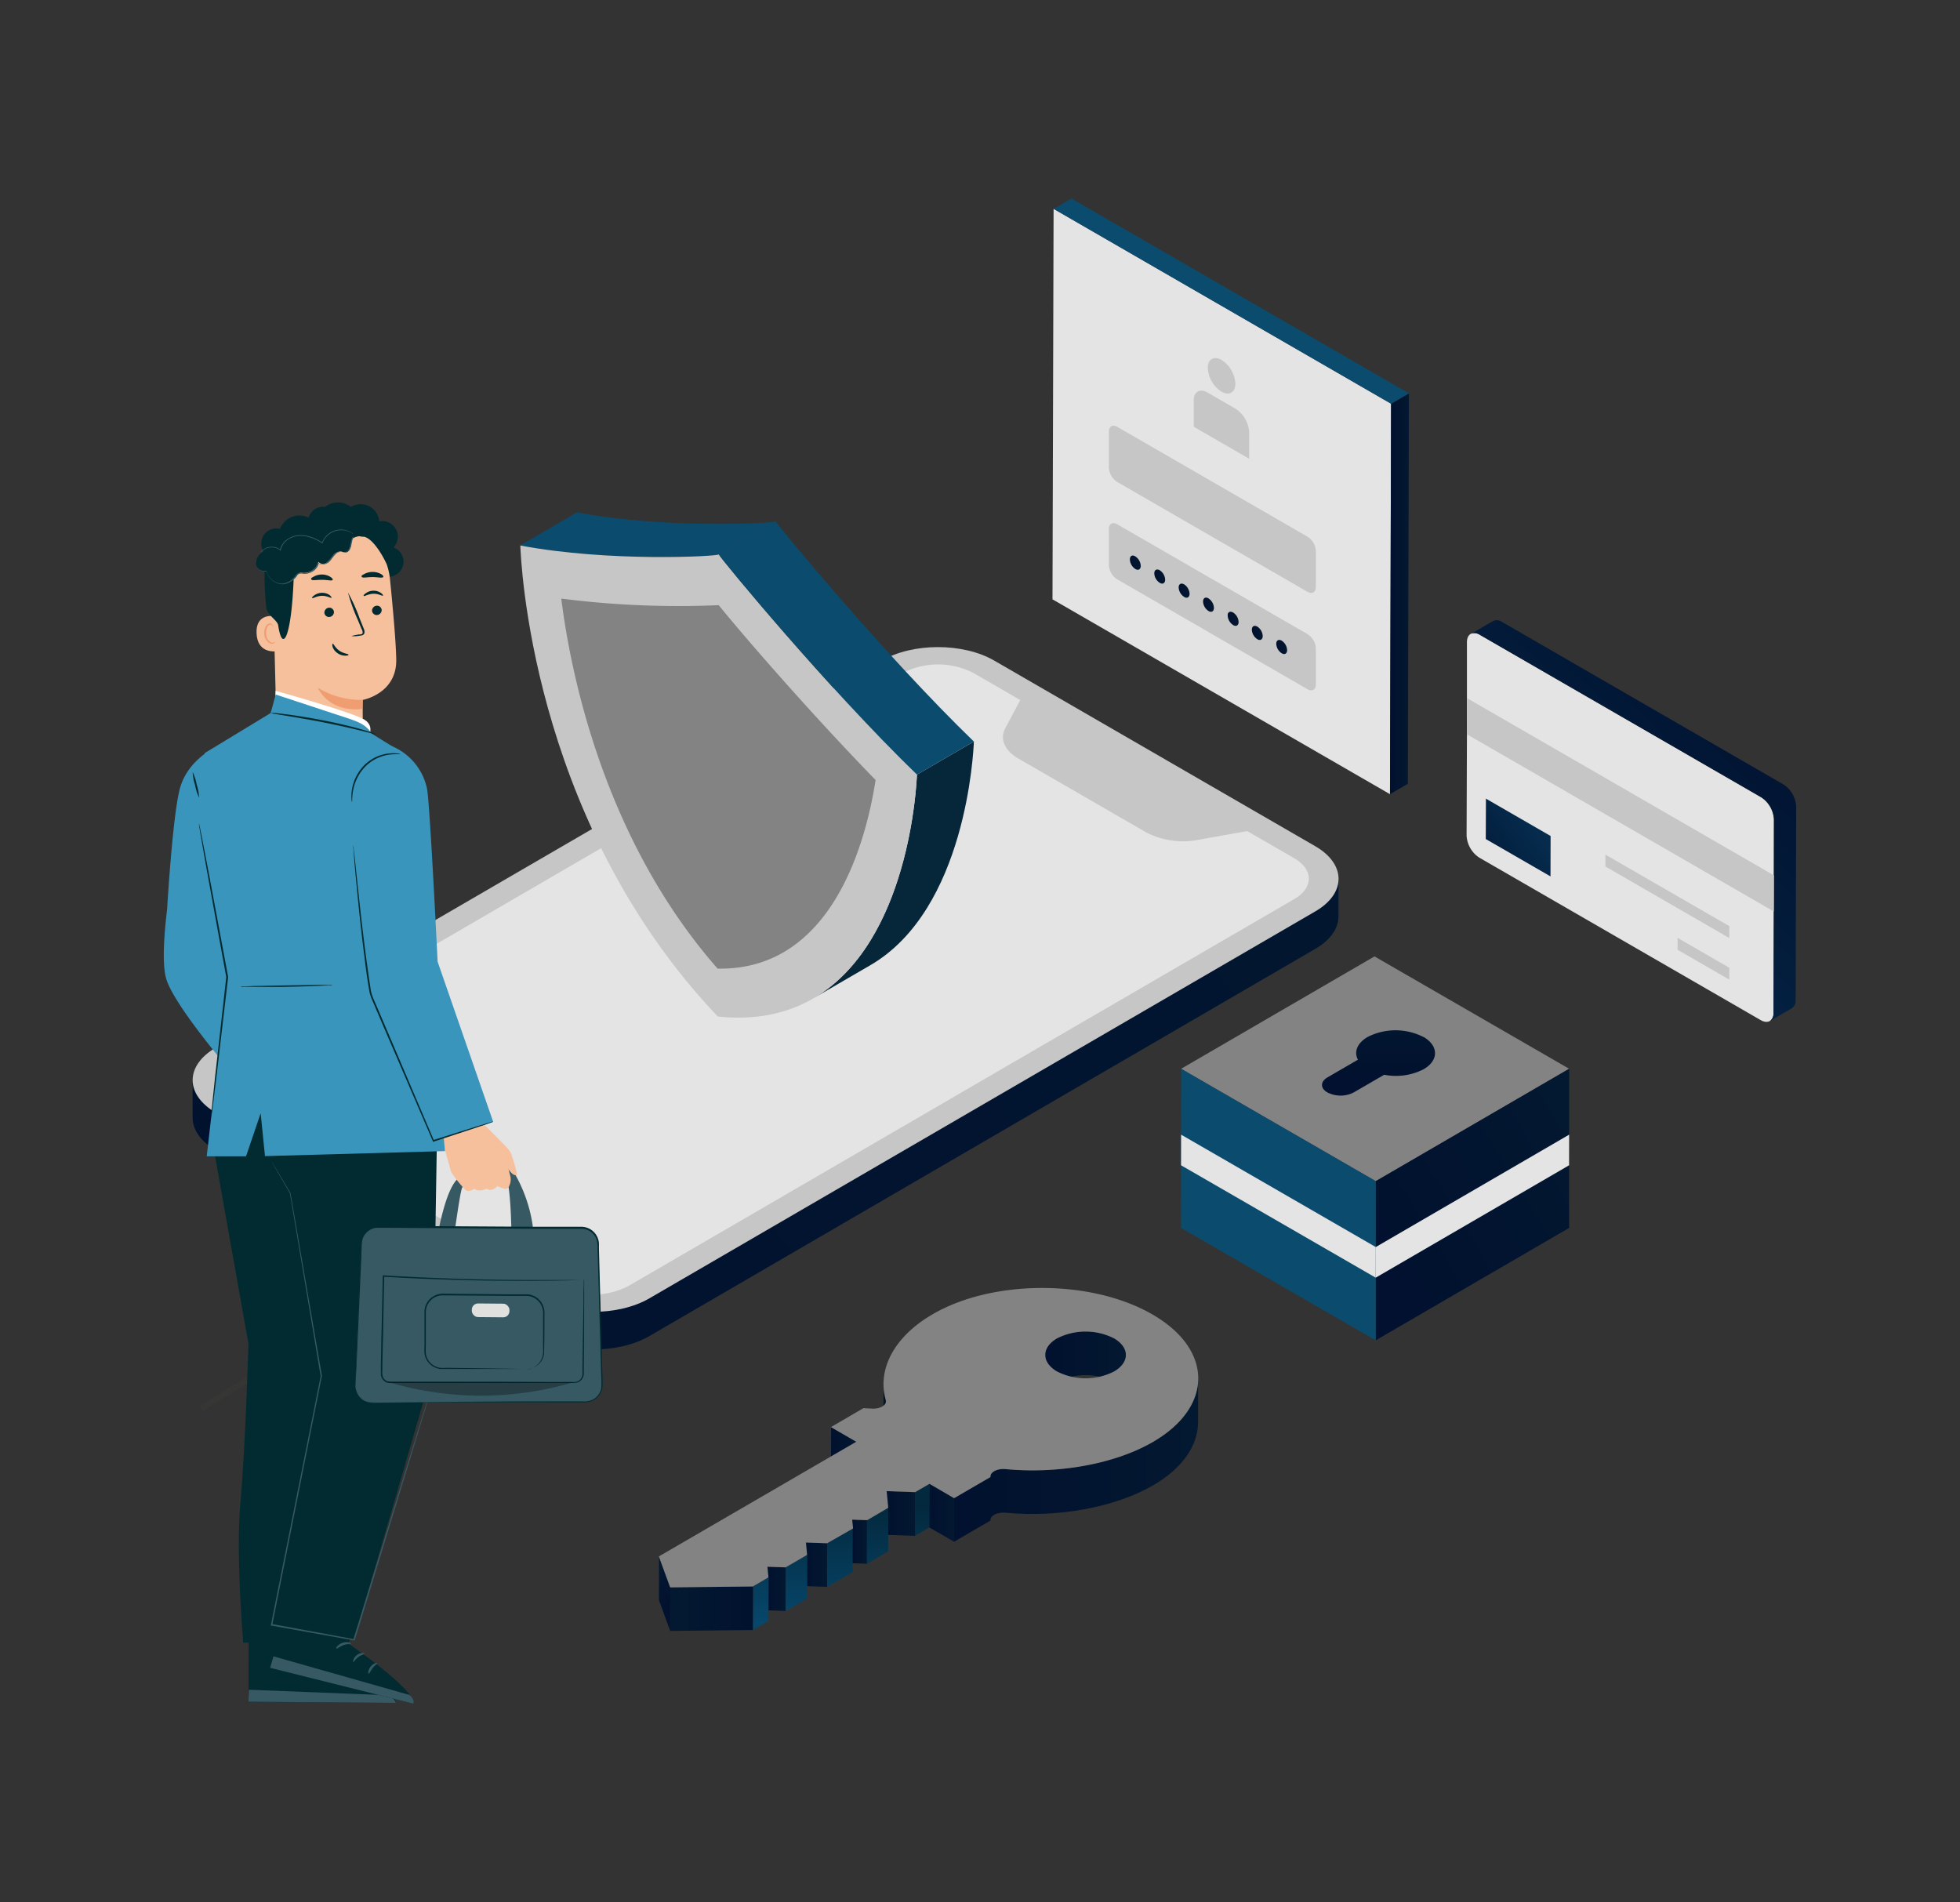 <svg xmlns="http://www.w3.org/2000/svg" xmlns:xlink="http://www.w3.org/1999/xlink" viewBox="0 0 391 379.45"><rect x="0" y="0" width="391" height="379.45" fill="#333333" stroke="none"/><defs><style>.cls-1{fill:none;}.cls-2{isolation:isolate;}.cls-3{fill:#363635;mix-blend-mode:overlay;}.cls-4{fill:#e5e4e4;}.cls-5{fill:url(#linear-gradient);}.cls-6{fill:#c6c6c6;}.cls-7{fill:url(#linear-gradient-2);}.cls-8{clip-path:url(#clip-path);}.cls-9{fill:#606361;}.cls-10{fill:#636764;}.cls-11{fill:#676b68;}.cls-12{fill:#6b6f6b;}.cls-13{fill:#717570;}.cls-14{fill:#787c76;}.cls-15{fill:#7f837d;}.cls-16{fill:#868a84;}.cls-17{fill:#8d8f8c;}.cls-18{fill:#959894;}.cls-19{fill:#9d9f9b;}.cls-20{fill:#636663;}.cls-21{clip-path:url(#clip-path-2);}.cls-22{fill:#a4a7a4;}.cls-23{clip-path:url(#clip-path-3);}.cls-24{clip-path:url(#clip-path-4);}.cls-25{fill:#afb0ad;}.cls-26{clip-path:url(#clip-path-5);}.cls-27{fill:url(#linear-gradient-3);}.cls-28{fill:#848384;}.cls-29{fill:url(#linear-gradient-4);}.cls-30{fill:#0b4c6e;}.cls-31{fill:url(#linear-gradient-5);}.cls-32{fill:url(#linear-gradient-6);}.cls-33{fill:url(#linear-gradient-7);}.cls-34{fill:url(#linear-gradient-8);}.cls-35{fill:url(#linear-gradient-9);}.cls-36{fill:url(#linear-gradient-10);}.cls-37{fill:url(#linear-gradient-11);}.cls-38{fill:url(#linear-gradient-12);}.cls-39{fill:url(#linear-gradient-13);}.cls-40{fill:url(#linear-gradient-14);}.cls-41{clip-path:url(#clip-path-6);}.cls-42{fill:url(#linear-gradient-15);}.cls-43{fill:url(#linear-gradient-16);}.cls-44{fill:url(#linear-gradient-17);}.cls-45{fill:url(#linear-gradient-18);}.cls-46{fill:url(#linear-gradient-19);}.cls-47{fill:url(#linear-gradient-20);}.cls-48{fill:url(#linear-gradient-21);}.cls-49{fill:url(#linear-gradient-22);}.cls-50{fill:url(#linear-gradient-23);}.cls-51{fill:url(#linear-gradient-24);}.cls-52{fill:url(#linear-gradient-25);}.cls-53{fill:url(#linear-gradient-26);}.cls-54{fill:url(#linear-gradient-27);}.cls-55{fill:url(#linear-gradient-28);}.cls-56{fill:url(#linear-gradient-29);}.cls-57{fill:#06263a;}.cls-58{fill:#012b30;}.cls-59{fill:#375963;}.cls-60{opacity:0.3;}.cls-61{fill:#e0e0df;}.cls-62{fill:#f6c09c;}.cls-63{fill:#f09d71;}.cls-64{fill:#3a95bc;}.cls-65{fill:#fff;}</style><linearGradient id="linear-gradient" x1="1027.05" y1="136.67" x2="1098.06" y2="213.52" gradientTransform="matrix(-1, 0, 0, 1, 1377.59, 0)" gradientUnits="userSpaceOnUse"><stop offset="0" stop-color="#01112f"/><stop offset="1" stop-color="#073355"/></linearGradient><linearGradient id="linear-gradient-2" x1="1088.56" y1="176.43" x2="1066.63" y2="161.6" xlink:href="#linear-gradient"/><clipPath id="clip-path"><path class="cls-1" d="M194.12,134.24l0,7.51a15.49,15.49,0,0,0-14,0l0-7.51A15.49,15.49,0,0,1,194.12,134.24Z"/></clipPath><clipPath id="clip-path-2"><path class="cls-1" d="M200.06,154.56l0-7.51c0,1.57,1.06,3.11,3,4.25l0,7.51C201.12,157.67,200.05,156.13,200.06,154.56Z"/></clipPath><clipPath id="clip-path-3"><path class="cls-1" d="M239,167.54l0,7.51a16,16,0,0,1-10.33-1.48l0-7.51A16,16,0,0,0,239,167.54Z"/></clipPath><clipPath id="clip-path-4"><path class="cls-1" d="M261.09,175.31l0,7.51c0-1.48-1-3-2.93-4.09l0-7.51C260.12,172.34,261.09,173.83,261.09,175.31Z"/></clipPath><clipPath id="clip-path-5"><path class="cls-1" d="M44.32,223l0-7.51c0-1.46,1-2.92,2.87-4l0,7.51C45.28,220.08,44.32,221.54,44.32,223Z"/></clipPath><linearGradient id="linear-gradient-3" x1="34.41" y1="297.12" x2="307.41" y2="74.4" gradientUnits="userSpaceOnUse"><stop offset="0" stop-color="#01112f"/><stop offset="1" stop-color="#031831"/></linearGradient><linearGradient id="linear-gradient-4" x1="276.56" y1="250.77" x2="316.18" y2="226.6" xlink:href="#linear-gradient-3"/><linearGradient id="linear-gradient-5" x1="275" y1="214.74" x2="275" y2="201.93" xlink:href="#linear-gradient-3"/><linearGradient id="linear-gradient-6" x1="277.29" y1="118.45" x2="281.07" y2="118.45" xlink:href="#linear-gradient-3"/><linearGradient id="linear-gradient-7" x1="225.4" y1="112.2" x2="227.57" y2="112.2" xlink:href="#linear-gradient-3"/><linearGradient id="linear-gradient-8" x1="230.27" y1="115.01" x2="232.44" y2="115.01" xlink:href="#linear-gradient-3"/><linearGradient id="linear-gradient-9" x1="235.13" y1="117.82" x2="237.31" y2="117.82" xlink:href="#linear-gradient-3"/><linearGradient id="linear-gradient-10" x1="240" y1="120.63" x2="242.17" y2="120.63" xlink:href="#linear-gradient-3"/><linearGradient id="linear-gradient-11" x1="244.86" y1="123.44" x2="247.04" y2="123.44" xlink:href="#linear-gradient-3"/><linearGradient id="linear-gradient-12" x1="249.73" y1="126.25" x2="251.9" y2="126.25" xlink:href="#linear-gradient-3"/><linearGradient id="linear-gradient-13" x1="254.6" y1="129.06" x2="256.77" y2="129.06" xlink:href="#linear-gradient-3"/><linearGradient id="linear-gradient-14" x1="208.52" y1="272.32" x2="224.64" y2="272.32" xlink:href="#linear-gradient-3"/><clipPath id="clip-path-6"><path class="cls-1" d="M176.71,279.52l0,8.7a1.17,1.17,0,0,0,0-.26,11.38,11.38,0,0,1-.46-3.21l0-8.7a11.31,11.31,0,0,0,.45,3.21A.82.82,0,0,1,176.71,279.52Z"/></clipPath><linearGradient id="linear-gradient-15" x1="176.19" y1="282.14" x2="176.71" y2="282.14" xlink:href="#linear-gradient-3"/><linearGradient id="linear-gradient-16" x1="165.77" y1="290.49" x2="170.86" y2="290.49" xlink:href="#linear-gradient-3"/><linearGradient id="linear-gradient-17" x1="183.98" y1="323.69" x2="183.98" y2="300.82" gradientUnits="userSpaceOnUse"><stop offset="0" stop-color="#07476b"/><stop offset="1" stop-color="#03293e"/></linearGradient><linearGradient id="linear-gradient-18" x1="176.85" y1="301.93" x2="182.56" y2="301.93" xlink:href="#linear-gradient-3"/><linearGradient id="linear-gradient-19" x1="190.33" y1="291.29" x2="239.03" y2="291.29" xlink:href="#linear-gradient-3"/><linearGradient id="linear-gradient-20" x1="185.4" y1="301.79" x2="190.36" y2="301.79" xlink:href="#linear-gradient-3"/><linearGradient id="linear-gradient-21" x1="169.92" y1="307.55" x2="172.97" y2="307.55" xlink:href="#linear-gradient-3"/><linearGradient id="linear-gradient-22" x1="175.07" y1="323.69" x2="175.07" y2="300.82" xlink:href="#linear-gradient-17"/><linearGradient id="linear-gradient-23" x1="160.78" y1="312.14" x2="165.04" y2="312.14" xlink:href="#linear-gradient-3"/><linearGradient id="linear-gradient-24" x1="167.57" y1="323.69" x2="167.57" y2="300.82" xlink:href="#linear-gradient-17"/><linearGradient id="linear-gradient-25" x1="153.1" y1="316.96" x2="156.76" y2="316.96" xlink:href="#linear-gradient-3"/><linearGradient id="linear-gradient-26" x1="158.9" y1="323.69" x2="158.9" y2="300.82" xlink:href="#linear-gradient-17"/><linearGradient id="linear-gradient-27" x1="151.77" y1="323.69" x2="151.77" y2="300.82" xlink:href="#linear-gradient-17"/><linearGradient id="linear-gradient-28" x1="151.01" y1="320.91" x2="136.32" y2="320.91" xlink:href="#linear-gradient-3"/><linearGradient id="linear-gradient-29" x1="134.71" y1="319.56" x2="129.6" y2="315.62" xlink:href="#linear-gradient-3"/></defs><g class="cls-2"><g id="Filtro"><rect class="cls-3" x="37.86" y="272.28" width="30.87" height="1.14" transform="translate(-135.33 68.62) rotate(-31.67)"/><path class="cls-4" d="M292.57,166.7a5.62,5.62,0,0,0,2.55,4.4l56.12,32.4c1.41.81,2.56.16,2.56-1.45l.06-20.22,0-7.21,0-11.17a5.62,5.62,0,0,0-2.55-4.41l-56.12-32.4c-1.4-.81-2.55-.16-2.55,1.46l0,11.17,0,7.21Z"/><path class="cls-5" d="M297.84,123.9a1.81,1.81,0,0,1,1.82.18l56.11,32.4a5.6,5.6,0,0,1,2.55,4.41l-.11,38.59a1.78,1.78,0,0,1-.74,1.64l-4.41,2.56a1.78,1.78,0,0,0,.74-1.64l.11-38.59a5.6,5.6,0,0,0-2.55-4.41l-56.11-32.4a1.81,1.81,0,0,0-1.82-.18Z"/><polygon class="cls-6" points="292.63 146.48 353.86 181.83 353.88 174.62 292.66 139.27 292.63 146.48"/><polyline class="cls-7" points="296.43 159.32 309.33 166.77 309.31 174.83 296.4 167.38 296.43 159.32"/><polyline class="cls-6" points="320.27 170.49 344.98 184.75 344.97 187.12 320.27 172.86 320.27 170.49"/><polyline class="cls-6" points="334.66 187.09 344.98 193.05 344.97 195.42 334.66 189.47 334.66 187.09"/><g class="cls-2"><g class="cls-8"><g class="cls-2"><path class="cls-9" d="M194.12,134.24l0,7.51a11.06,11.06,0,0,0-1.43-.68l0-7.51a11.06,11.06,0,0,1,1.43.68"/><path class="cls-10" d="M192.69,133.56l0,7.51a11.28,11.28,0,0,0-1.2-.41l0-7.51a11.28,11.28,0,0,1,1.2.41"/><path class="cls-11" d="M191.49,133.15l0,7.51c-.34-.09-.68-.18-1-.25l0-7.51c.35.07.69.16,1,.25"/><path class="cls-12" d="M190.46,132.9l0,7.51c-.33-.07-.66-.13-1-.17l0-7.51c.33,0,.66.1,1,.17"/><path class="cls-13" d="M189.47,132.73l0,7.51c-.32-.05-.64-.08-1-.11l0-7.51c.32,0,.64.06,1,.11"/><path class="cls-14" d="M188.51,132.62l0,7.51c-.32,0-.65,0-1,0l0-7.51c.33,0,.66,0,1,.05"/><path class="cls-15" d="M187.52,132.57l0,7.51q-.51,0-1,0l0-7.51h1"/><path class="cls-16" d="M186.5,132.57l0,7.51c-.37,0-.73,0-1.1.08l0-7.52c.37,0,.74-.06,1.1-.07"/><path class="cls-17" d="M185.4,132.64l0,7.52c-.43,0-.85.1-1.27.17l0-7.51c.42-.07.84-.13,1.27-.18"/><path class="cls-18" d="M184.13,132.82l0,7.51a14.76,14.76,0,0,0-1.88.47l0-7.51a14.21,14.21,0,0,1,1.87-.47"/><path class="cls-19" d="M182.26,133.29l0,7.51a11.39,11.39,0,0,0-2.16.95l0-7.51a11.21,11.21,0,0,1,2.17-1"/></g></g></g><polygon class="cls-20" points="203.52 139.67 203.5 147.18 194.09 141.75 194.12 134.24 203.52 139.67"/><g class="cls-2"><g class="cls-21"><g class="cls-2"><path class="cls-9" d="M203.12,151.3l0,7.51c-2-1.14-3-2.68-3-4.25l0-7.51c0,1.57,1.06,3.11,3,4.25"/></g></g></g><polygon class="cls-20" points="228.69 166.06 228.67 173.57 203.1 158.81 203.12 151.3 228.69 166.06"/><polygon class="cls-22" points="248.76 165.79 248.74 173.3 239 175.05 239.02 167.54 248.76 165.79"/><g class="cls-2"><g class="cls-23"><g class="cls-2"><path class="cls-17" d="M239,167.54l0,7.51c-.43.08-.87.14-1.3.18l0-7.51c.44,0,.87-.1,1.3-.18"/><path class="cls-16" d="M237.72,167.72l0,7.51c-.38,0-.76.07-1.13.08l0-7.51c.38,0,.75,0,1.13-.08"/><path class="cls-15" d="M236.59,167.8l0,7.51h-1l0-7.51h1.05"/><path class="cls-14" d="M235.54,167.8l0,7.51c-.34,0-.68,0-1-.05l0-7.51c.33,0,.67,0,1,.05"/><path class="cls-13" d="M234.53,167.75l0,7.51-1-.11,0-7.51,1,.11"/><path class="cls-12" d="M233.53,167.64l0,7.51q-.52-.08-1-.18l0-7.51q.5.1,1,.18"/><path class="cls-11" d="M232.51,167.46l0,7.51c-.37-.08-.73-.17-1.09-.27l0-7.51c.36.1.72.19,1.09.27"/><path class="cls-10" d="M231.42,167.19l0,7.51a12.22,12.22,0,0,1-1.25-.42l0-7.51a12.22,12.22,0,0,0,1.25.42"/><path class="cls-9" d="M230.17,166.77l0,7.51a10.66,10.66,0,0,1-1.48-.71l0-7.51a11.23,11.23,0,0,0,1.48.71"/></g></g></g><polygon class="cls-20" points="258.16 171.22 258.14 178.73 248.74 173.3 248.76 165.79 258.16 171.22"/><g class="cls-2"><g class="cls-24"><g class="cls-2"><path class="cls-9" d="M261.09,175.31l0,7.51c0-1.48-1-3-2.93-4.09l0-7.51c2,1.12,2.93,2.61,2.93,4.09"/></g></g></g><polygon class="cls-25" points="180.09 134.24 180.07 141.75 47.19 218.97 47.21 211.46 180.09 134.24"/><g class="cls-2"><g class="cls-26"><g class="cls-2"><path class="cls-19" d="M47.21,211.46l0,7.51-.12.07,0-7.51.12-.07"/><path class="cls-18" d="M47.09,211.53l0,7.51a7.81,7.81,0,0,0-1.25.93l0-7.51a7.81,7.81,0,0,1,1.25-.93"/><path class="cls-17" d="M45.84,212.46l0,7.51a5.36,5.36,0,0,0-.61.66l0-7.51a5.36,5.36,0,0,1,.61-.66"/><path class="cls-16" d="M45.23,213.12l0,7.51a4.38,4.38,0,0,0-.4.59l0-7.51a4.38,4.38,0,0,1,.4-.59"/><path class="cls-15" d="M44.83,213.71l0,7.51a4.77,4.77,0,0,0-.27.56l0-7.51a4.67,4.67,0,0,1,.26-.56"/><path class="cls-14" d="M44.57,214.27l0,7.51c-.06.19-.12.38-.16.56l0-7.51a3.17,3.17,0,0,1,.16-.56"/><path class="cls-13" d="M44.41,214.83l0,7.51a3.8,3.8,0,0,0-.06.58l0-7.51a3.83,3.83,0,0,1,.07-.58"/><path class="cls-12" d="M44.34,215.41l0,7.51V223l0-7.51v-.08"/></g></g></g><path class="cls-1" d="M38.37,223l0-7.51c0,2.36,1.56,4.73,4.69,6.54l0,7.51C39.93,227.72,38.37,225.35,38.37,223Z"/><path class="cls-27" d="M262.42,181.77,129.54,259c-6.17,3.59-16.21,3.59-22.42,0l-64-37c-3.13-1.81-4.69-4.18-4.69-6.54l0,7.51c0,2.36,1.56,4.73,4.68,6.54l64.05,37c6.21,3.59,16.25,3.59,22.42,0L262.4,189.28c3.07-1.78,4.6-4.11,4.61-6.45l0-7.51C267,177.66,265.49,180,262.42,181.77Z"/><path class="cls-6" d="M262.35,168.79c6.21,3.58,6.24,9.4.07,13L129.54,259c-6.17,3.59-16.21,3.59-22.42,0l-64-37c-6.22-3.59-6.25-9.41-.08-13l132.88-77.22c6.17-3.59,16.21-3.59,22.42,0Z"/><path class="cls-4" d="M125.33,256.56l132.88-77.22c3.85-2.24,3.84-5.88,0-8.12l-9.4-5.43L239,167.54a16,16,0,0,1-10.33-1.48L203.12,151.3c-2.71-1.57-3.71-3.87-2.59-6l3-5.65-9.4-5.43a15.49,15.49,0,0,0-14,0L47.21,211.46c-3.85,2.24-3.83,5.89,0,8.12l64.05,37A15.46,15.46,0,0,0,125.33,256.56Z"/><polygon class="cls-28" points="313.03 213.21 274.45 235.63 235.62 213.21 274.2 190.79 313.03 213.21"/><polygon class="cls-29" points="313.03 213.21 313.02 244.96 274.44 267.38 274.45 235.63 313.03 213.21"/><polygon class="cls-30" points="274.45 235.63 274.44 267.38 235.61 244.96 235.62 213.21 274.45 235.63"/><polygon class="cls-4" points="313.03 226.35 313.02 232.46 274.44 254.88 274.45 248.77 313.03 226.35"/><polygon class="cls-4" points="274.45 248.77 274.44 254.88 235.61 232.46 235.62 226.35 274.45 248.77"/><path class="cls-31" d="M283.94,206.86a12.26,12.26,0,0,0-11.11,0c-2.12,1.23-2.76,3-1.94,4.54l-6.08,3.53c-1.44.84-1.44,2.19,0,3a5.76,5.76,0,0,0,5.24,0l6.08-3.53A12.14,12.14,0,0,0,284,213.3c3.06-1.78,3-4.66,0-6.44"/><g class="cls-2"><polygon class="cls-4" points="277.51 80.54 277.29 158.43 209.96 119.56 210.18 41.66 277.51 80.54"/><polygon class="cls-32" points="277.51 80.54 281.07 78.47 280.85 156.36 277.29 158.43 277.51 80.54"/><polygon class="cls-30" points="210.18 41.66 213.74 39.6 281.07 78.47 277.51 80.54 210.18 41.66"/></g><path class="cls-6" d="M260.87,107.08a3.64,3.64,0,0,1,1.63,2.85l0,7.19c0,1-.74,1.47-1.65.95l-38-21.94a3.62,3.62,0,0,1-1.64-2.85l0-7.2c0-1,.74-1.46,1.65-.94Z"/><path class="cls-6" d="M260.87,126.52a3.61,3.61,0,0,1,1.63,2.84l0,7.2c0,1-.74,1.47-1.65.94l-38-21.94a3.61,3.61,0,0,1-1.64-2.85l0-7.19c0-1,.74-1.47,1.65-.94Z"/><path class="cls-6" d="M243.7,71.81a6,6,0,0,1,2.74,4.74c0,1.75-1.24,2.45-2.76,1.58a6,6,0,0,1-2.74-4.75C240.94,71.64,242.18,70.93,243.7,71.81Z"/><path class="cls-6" d="M246.48,81.54a6,6,0,0,1,2.72,4.71l0,5.27-11.06-6.39V79.86c0-1.73,1.23-2.43,2.74-1.56Z"/><path class="cls-33" d="M226.49,111a2.4,2.4,0,0,1,1.08,1.88c0,.69-.49,1-1.09.62a2.39,2.39,0,0,1-1.08-1.88C225.4,110.88,225.89,110.61,226.49,111Z"/><path class="cls-34" d="M231.36,113.76a2.4,2.4,0,0,1,1.08,1.88c0,.69-.49,1-1.09.62a2.36,2.36,0,0,1-1.08-1.88C230.27,113.69,230.75,113.42,231.36,113.76Z"/><path class="cls-35" d="M236.22,116.57a2.41,2.41,0,0,1,1.09,1.88c0,.69-.5,1-1.09.62a2.39,2.39,0,0,1-1.09-1.88C235.13,116.5,235.62,116.23,236.22,116.57Z"/><path class="cls-36" d="M241.09,119.38a2.4,2.4,0,0,1,1.08,1.88c0,.69-.49,1-1.09.62A2.37,2.37,0,0,1,240,120C240,119.31,240.49,119,241.09,119.38Z"/><path class="cls-37" d="M246,122.19a2.39,2.39,0,0,1,1.09,1.88c0,.69-.49,1-1.09.62a2.41,2.41,0,0,1-1.09-1.88C244.87,122.12,245.35,121.84,246,122.19Z"/><path class="cls-38" d="M250.82,125a2.37,2.37,0,0,1,1.08,1.88c0,.69-.49,1-1.09.62a2.4,2.4,0,0,1-1.08-1.88C249.73,124.93,250.22,124.65,250.82,125Z"/><path class="cls-39" d="M255.69,127.81a2.4,2.4,0,0,1,1.08,1.88c0,.69-.49,1-1.09.62a2.37,2.37,0,0,1-1.08-1.88C254.6,127.74,255.09,127.46,255.69,127.81Z"/><g class="cls-2"><path class="cls-40" d="M224.64,270.31l0,8.7a4,4,0,0,0-2.38-3.32,12.53,12.53,0,0,0-11.39,0,4,4,0,0,0-2.33,3.27l0-8.7c0-1.18.78-2.36,2.34-3.27a12.56,12.56,0,0,1,11.39,0C223.85,267.91,224.65,269.11,224.64,270.31Z"/><g class="cls-2"><g class="cls-41"><path class="cls-42" d="M176.67,279.26a11.31,11.31,0,0,1-.45-3.21l0,8.7a11.38,11.38,0,0,0,.46,3.21,1.17,1.17,0,0,1,0,.26l0-8.7A.82.82,0,0,0,176.67,279.26Z"/></g></g><polygon class="cls-43" points="170.85 287.61 170.83 296.3 165.77 293.38 165.8 284.69 170.85 287.61"/><polygon class="cls-44" points="185.42 296.02 185.4 304.71 182.54 306.38 182.56 297.68 185.42 296.02"/><polygon class="cls-45" points="182.56 297.68 182.54 306.38 176.85 306.18 176.88 297.48 182.56 297.68"/><path class="cls-46" d="M230,287.64c-7.71,4.48-19.06,6.42-29.43,5.43-1.58-.15-3,.55-3,1.45v.13l-7.25,4.22,0,8.69,7.26-4.22v-.18c.06-.88,1.43-1.54,3-1.39,10.36,1,21.71-1,29.42-5.44,6-3.48,9-8.05,9-12.62l0-8.7C239,279.59,236,284.15,230,287.64Z"/><polygon class="cls-47" points="190.36 298.87 190.34 307.56 185.4 304.71 185.42 296.02 190.36 298.87"/><polygon class="cls-48" points="172.97 303.25 172.95 311.95 169.92 311.84 169.94 303.15 172.97 303.25"/><polygon class="cls-49" points="177.2 300.8 177.18 309.49 172.95 311.95 172.97 303.25 177.2 300.8"/><polygon class="cls-50" points="165.04 307.86 165.02 316.56 160.78 316.41 160.81 307.71 165.04 307.86"/><polygon class="cls-51" points="170.12 304.91 170.09 313.61 165.02 316.56 165.04 307.86 170.12 304.91"/><polygon class="cls-52" points="156.76 312.67 156.74 321.37 153.1 321.24 153.13 312.54 156.76 312.67"/><polygon class="cls-53" points="161.05 310.18 161.03 318.88 156.74 321.37 156.76 312.67 161.05 310.18"/><polygon class="cls-54" points="153.34 314.67 153.31 323.36 150.19 325.17 150.22 316.48 153.34 314.67"/><polygon class="cls-55" points="150.22 316.48 150.19 325.17 133.7 325.35 133.72 316.66 150.22 316.48"/><polygon class="cls-56" points="133.72 316.66 133.7 325.35 131.45 319.19 131.47 310.49 133.72 316.66"/><path class="cls-28" d="M229.87,262.2c12.16,7,12.23,18.42.15,25.44-7.71,4.48-19.06,6.42-29.43,5.43-1.65-.16-3.11.61-3,1.58l-7.26,4.22L185.42,296l-2.86,1.66-5.68-.2.32,3.32L173,303.25l-3-.1.18,1.76L165,307.86l-4.23-.15.24,2.47-4.29,2.49-3.63-.13.21,2.12-3.12,1.82-16.49.18-2.26-6.17,39.39-22.88-5.06-2.92,6.49-3.78L174,281c1.67.08,3-.77,2.71-1.73-1.75-6,1.58-12.58,9.29-17.06C198,255.18,217.7,255.18,229.87,262.2Zm-19,11.39a12.54,12.54,0,0,0,11.38,0c3.14-1.83,3.12-4.78,0-6.6a12.56,12.56,0,0,0-11.39,0c-3.14,1.82-3.11,4.78,0,6.6"/><path class="cls-28" d="M132.88,311l40.26-23.4-5.06-2.92,4.49-2.61,1.34.06h.27a4.06,4.06,0,0,0,3.24-1.34,2.09,2.09,0,0,0,.35-1.86c-1.64-5.62,1.72-11.65,8.76-15.75,5.68-3.29,13.26-5.11,21.35-5.11s15.7,1.82,21.42,5.12c5.53,3.19,8.58,7.37,8.59,11.77s-3,8.51-8.45,11.68c-6.05,3.51-14.6,5.53-23.48,5.53-1.77,0-3.54-.08-5.26-.25l-.55,0a4.14,4.14,0,0,0-3.14,1.21,2.07,2.07,0,0,0-.46.83l-6.19,3.59-4.94-2.85-3.15,1.84-6.66-.24.38,3.89-3.31,1.92-4-.14.24,2.33-4.16,2.42-5.21-.19.3,3-3.37,2-4.6-.17.26,2.69-2.23,1.29-15.38.17Zm83.68-46.52A12.66,12.66,0,0,0,210.3,266c-1.87,1.09-2.91,2.61-2.9,4.28s1,3.2,2.95,4.3a13.67,13.67,0,0,0,12.53,0c1.88-1.1,2.91-2.62,2.91-4.28s-1-3.2-2.95-4.3A12.77,12.77,0,0,0,216.56,264.48Z"/></g><path class="cls-30" d="M103.75,108.82l11.36-6.6c17.76,3.34,39.11,2.16,39.64,1.79l-11.35,6.6C142.86,111,121.51,112.16,103.75,108.82Z"/><path class="cls-57" d="M173.62,192.55l-11.36,6.6c19.13-11.11,20.57-42.59,20.66-44.62l11.36-6.6C194.19,150,192.74,181.44,173.62,192.55Z"/><path class="cls-6" d="M143.4,110.61c.52,1,21.79,26.77,39.52,43.92-.11,2.53-2.32,50.62-38,48.4l-1.73-.15-1.74-1.86c-35.62-39-37.55-89.44-37.65-92.1C121.51,112.16,142.86,111,143.4,110.61Z"/><path class="cls-28" d="M143.16,193.23c23,.42,29.66-25.66,31.51-37.63-10.64-10.91-23.83-25.73-31.3-34.88a184,184,0,0,1-31.4-1.31c1.74,14,8.19,47.64,31.19,73.82"/><path class="cls-30" d="M143.4,110.61l11.35-6.6c.53,1,21.8,26.77,39.53,43.92l-11.36,6.6C165.19,137.38,143.92,111.59,143.4,110.61Z"/><path class="cls-58" d="M64.32,316l-.66,15.15S78.84,336.89,79,339.7l-29.43-.23.07-23.65Z"/><path class="cls-59" d="M49.56,339.47l.1-2.39,28.18,1.12s1.3.58,1.15,1.5Z"/><path class="cls-58" d="M64.14,331c0,.14-.73.2-1.44.66s-1.09,1.05-1.22,1,.09-.89,1-1.43S64.17,330.85,64.14,331Z"/><path class="cls-58" d="M67.21,332.28c0,.14-.59.38-1.08,1s-.64,1.25-.78,1.24-.23-.82.4-1.56S67.21,332.14,67.21,332.28Z"/><path class="cls-58" d="M68.94,336c-.13,0-.33-.69,0-1.48s1.05-1.09,1.11-1-.36.54-.66,1.19S69.08,336,68.94,336Z"/><path class="cls-58" d="M63.91,327.51c-.07.13-.72-.08-1.54,0s-1.44.3-1.52.18.54-.63,1.5-.68S64,327.39,63.91,327.51Z"/><path class="cls-58" d="M64.28,327.34a22.54,22.54,0,0,1,0,3.64l-.11-.18c1.71.66,4,1.54,6.43,2.68a34.5,34.5,0,0,1,6.52,3.76,7.12,7.12,0,0,1,1.61,1.64c.31.47.27.83.22.82a1.83,1.83,0,0,0-.38-.71A8,8,0,0,0,77,337.52a42.17,42.17,0,0,0-6.52-3.59c-2.41-1.14-4.67-2.06-6.36-2.78l-.13,0V331A26,26,0,0,1,64.28,327.34Z"/><path class="cls-58" d="M45.29,210.31l-2.93,17.25,7.2,40.49s-.57,20.41-1.62,32c-.92,10.08.58,27.64.58,27.64H64.58l5.75-58.56,3.56-36.52L80.36,211Z"/><path class="cls-58" d="M73.77,313.34l-4.21,14.57s13.4,9.17,12.88,11.94l-28.55-7.14,5.63-23Z"/><path class="cls-59" d="M53.89,332.71l.66-2.29,27.13,7.7s1.13.87.76,1.73Z"/><path class="cls-59" d="M70.06,327.88c0,.14-.75,0-1.55.31s-1.31.77-1.43.68.3-.84,1.27-1.16S70.12,327.76,70.06,327.88Z"/><path class="cls-59" d="M72.74,329.87c0,.14-.66.23-1.28.7s-.92,1.06-1,1,0-.85.75-1.42S72.77,329.74,72.74,329.87Z"/><path class="cls-59" d="M73.55,333.88c-.14,0-.16-.75.39-1.42s1.28-.82,1.31-.68-.48.43-.92,1S73.69,333.9,73.55,333.88Z"/><path class="cls-58" d="M70.65,324.46c-.09.11-.68-.24-1.48-.39s-1.48-.05-1.53-.18.68-.49,1.62-.31S70.74,324.36,70.65,324.46Z"/><polygon class="cls-58" points="86.57 211.24 87.3 218.71 86.41 272.95 73.7 316.52 70.62 327.08 54.22 323.99 66.86 211.26 86.57 211.24"/><path class="cls-59" d="M86.07,276.82l-.06.25-.21.71L85,280.55c-.73,2.42-1.8,5.94-3.15,10.39-2.72,8.89-6.56,21.46-11.06,36.19l0,.12-.12,0L54.19,324.3l-.15,0,0-.14c.83-4.19,1.71-8.57,2.6-13,2.65-13.23,5.15-25.71,7.33-36.62v0c-2.71-16.17-4.88-29.07-6.13-36.48v0l-2.74-4.73-.7-1.22-.22-.42s.09.13.25.4l.73,1.21c.64,1.08,1.58,2.65,2.79,4.7h0c1.27,7.4,3.49,20.3,6.27,36.46v0c-2.17,10.91-4.66,23.39-7.3,36.62-.89,4.47-1.77,8.85-2.6,13.05l-.13-.17L70.65,327l-.17.09c4.55-14.71,8.43-27.27,11.17-36.16,1.39-4.43,2.48-7.95,3.23-10.37.38-1.19.67-2.12.87-2.75.1-.31.18-.54.23-.71Z"/><path class="cls-59" d="M86.28,253.07s1.8-16.55,5.68-18.39,9.24-3.05,10.71-.57a29.4,29.4,0,0,1,3.57,10.17,62.15,62.15,0,0,1,.25,10l-4.41-.5s.21-16.49-1.13-18.92-8.14-.48-8.88,2.45-2.38,16.12-2.38,16.12Z"/><path class="cls-59" d="M70.9,276.39c.21-6.82.86-21.87,1.15-28.49a3.36,3.36,0,0,1,3.38-3.21l40.59.25a3.35,3.35,0,0,1,3.33,3.26l.8,28a3.35,3.35,0,0,1-3.35,3.45l-42.53.18A3.37,3.37,0,0,1,70.9,276.39Z"/><path class="cls-58" d="M70.9,276.39a4,4,0,0,0,.38,1.57,3.33,3.33,0,0,0,1.32,1.4,3.52,3.52,0,0,0,1.17.4,13.19,13.19,0,0,0,1.43,0l17.22-.13,11.89-.07,6.63,0,3.46,0h1.77a4.4,4.4,0,0,0,1.71-.2,3.18,3.18,0,0,0,2.07-2.58,15.78,15.78,0,0,0,0-1.82l-.06-1.88q-.11-3.76-.22-7.7c-.15-5.23-.3-10.64-.46-16.19a5.88,5.88,0,0,0-.23-2,3.28,3.28,0,0,0-1.19-1.51,3.16,3.16,0,0,0-1.84-.55h-2l-8,0-15.09-.11-13.65-.09H75.61a3.31,3.31,0,0,0-1.47.25,3.25,3.25,0,0,0-1.84,2.13,6.09,6.09,0,0,0-.15,1.43l-.06,1.44c0,.95-.08,1.88-.11,2.79-.32,7.26-.58,13.13-.76,17.21-.09,2-.17,3.59-.22,4.67,0,.53,0,.93-.06,1.22s0,.41,0,.41V276c0-.29,0-.69,0-1.22,0-1.08.09-2.66.16-4.68.15-4.07.37-9.95.64-17.21,0-.91.07-1.84.11-2.79,0-.47,0-1,0-1.44a6.39,6.39,0,0,1,.15-1.49,3.5,3.5,0,0,1,2-2.31,3.58,3.58,0,0,1,1.58-.29H77.2l13.65.06,15.09.09,8,0h2a3.66,3.66,0,0,1,2,.61,3.59,3.59,0,0,1,1.32,1.68,3.52,3.52,0,0,1,.22,1.06l0,1c.15,5.54.3,11,.45,16.18q.1,3.93.21,7.7l.06,1.88a16.84,16.84,0,0,1,0,1.88,3.51,3.51,0,0,1-2.29,2.83,4.77,4.77,0,0,1-1.82.22h-5.23l-6.63,0-11.89,0H75.2a11.38,11.38,0,0,1-1.45-.05A3.35,3.35,0,0,1,71.21,278a3.31,3.31,0,0,1-.31-1.18C70.89,276.53,70.9,276.39,70.9,276.39Z"/><path class="cls-58" d="M116.53,255.22s0,.1,0,.3v.9c0,.82,0,2,0,3.5,0,3.07,0,7.49-.07,12.95,0,.34,0,.69,0,1a2,2,0,0,1-.24,1.07,1.85,1.85,0,0,1-.84.77,2.33,2.33,0,0,1-1.13.17H109.6l-10.24,0-11.31,0-6,0H78.23a3.7,3.7,0,0,1-.8,0,1.86,1.86,0,0,1-1.27-1,1.91,1.91,0,0,1-.18-.7c0-.25,0-.45,0-.68l0-1.33.06-2.64c0-1.74.07-3.47.11-5.16.07-3.39.14-6.67.21-9.8v-.15h.15c11.66.71,21.66.9,28.74.93,3.54,0,6.35,0,8.28,0l2.22,0h.54l-.57,0-2.19.07c-1.92.05-4.73.09-8.28.1-7.08,0-17.09-.14-28.76-.83l.16-.14c-.07,3.14-.13,6.42-.2,9.81,0,1.69-.08,3.41-.11,5.16l-.06,2.64c0,.44,0,.88,0,1.33a2.54,2.54,0,0,0,.13,1.24,1.57,1.57,0,0,0,1.07.86,3.4,3.4,0,0,0,.73.05h3.84l6,0,11.31,0,10.24.05,4.64,0a2.1,2.1,0,0,0,1-.14,1.53,1.53,0,0,0,.73-.67,1.75,1.75,0,0,0,.22-1c0-.35,0-.69,0-1,.08-5.43.15-9.83.2-12.89,0-1.52,0-2.71.06-3.53,0-.39,0-.7,0-.92S116.53,255.22,116.53,255.22Z"/><path class="cls-58" d="M104.87,273.23s.25,0,.71-.1a3.56,3.56,0,0,0,1.76-1,3.7,3.7,0,0,0,1-3c0-1.28,0-2.73,0-4.33,0-.8,0-1.64,0-2.51a3.65,3.65,0,0,0-.72-2.49,3.44,3.44,0,0,0-2.41-1.28c-1,0-2,0-3.09,0l-13.79-.11a3.36,3.36,0,0,0-2.89,1.61,3.3,3.3,0,0,0-.49,1.61c0,.58,0,1.16,0,1.73,0,1.16,0,2.29,0,3.4,0,.55,0,1.1,0,1.65a13.76,13.76,0,0,0,0,1.58,3.34,3.34,0,0,0,1.58,2.41,3.41,3.41,0,0,0,1.34.47c.45.05,1,0,1.42,0l5.24.06,7.59.12,2.06.05.54,0,.18,0h-2.78l-7.59,0-5.24,0c-.48,0-.94,0-1.46,0a3.63,3.63,0,0,1-3.15-3.1,12.72,12.72,0,0,1,0-1.63c0-.54,0-1.09,0-1.64,0-1.11,0-2.24,0-3.4,0-.58,0-1.16,0-1.75a3.65,3.65,0,0,1,.53-1.75,3.7,3.7,0,0,1,3.16-1.76l13.78.14c1.06,0,2.08,0,3.1,0a3.57,3.57,0,0,1,2.59,1.39,3.77,3.77,0,0,1,.76,2.64c0,.87,0,1.71,0,2.51,0,1.6,0,3.05-.06,4.33,0,.32,0,.62,0,.93a3.23,3.23,0,0,1-.21.84,3.5,3.5,0,0,1-.83,1.26,3.57,3.57,0,0,1-1.83.95A3,3,0,0,1,104.87,273.23Z"/><g class="cls-60"><path d="M77.25,275.65a64.76,64.76,0,0,0,37.16.09Z"/></g><rect class="cls-61" x="94.11" y="260.05" width="7.51" height="2.72" rx="1.24" transform="translate(2.39 -0.88) rotate(0.52)"/><path class="cls-62" d="M100,227.8a11.74,11.74,0,0,1,1.85,2.06,33.39,33.39,0,0,1,1.32,4.49s-.67.61-1.88-1.32a18.07,18.07,0,0,1-1.57-2.89Z"/><path class="cls-62" d="M94.07,220.55l1.6,2.84,4.44,4.49,1.67,6.65a2.94,2.94,0,0,1-.22,2.1,1.09,1.09,0,0,1-.45.49c-.5.21-1.9-.51-1.9-.51s-1,1.27-2.12.52c0,0-1.58.81-2.46,0,0,0-1,.79-1.74.29a24.91,24.91,0,0,1-2.88-3.6L87.15,223.6Z"/><path class="cls-58" d="M77.34,115.05a3,3,0,0,0,1.14-5.83A3.11,3.11,0,0,0,75.65,104,3.72,3.72,0,0,0,70,101.12a4.17,4.17,0,0,0-5.15,0,3,3,0,0,0-2.51,5.1"/><path class="cls-62" d="M77.79,115.46a12.68,12.68,0,0,0-12.88-11.38l-.66,0c-7.07.56-10.53,6.88-9.77,13.93l.63,25.23h0l12.16,13.12L72.4,148l-.06-8.37s6.78-1.2,6.71-8C79,128.33,78.41,121.57,77.79,115.46Z"/><path class="cls-63" d="M72.4,139.61a16.48,16.48,0,0,1-9-2.41s2.1,5,8.87,4.22Z"/><path class="cls-58" d="M76.14,121.69a1,1,0,0,1-.92,1,.94.94,0,0,1-1-.86,1,1,0,0,1,.92-1A.93.93,0,0,1,76.14,121.69Z"/><path class="cls-58" d="M76.4,118.82c-.12.13-.87-.4-1.91-.37s-1.8.56-1.92.44.06-.29.39-.54a2.64,2.64,0,0,1,1.53-.51,2.54,2.54,0,0,1,1.52.46C76.34,118.54,76.45,118.76,76.4,118.82Z"/><path class="cls-58" d="M66.62,122.08a1,1,0,0,1-.91,1,.92.92,0,0,1-1-.85,1,1,0,0,1,.91-1A.92.92,0,0,1,66.62,122.08Z"/><path class="cls-58" d="M66.13,119.24c-.12.13-.87-.4-1.91-.38s-1.8.57-1.92.44.06-.28.39-.54a2.74,2.74,0,0,1,1.53-.5,2.58,2.58,0,0,1,1.53.45C66.07,119,66.19,119.18,66.13,119.24Z"/><path class="cls-58" d="M66.38,128.4c.17,0,.47.83,1.33,1.42s1.79.6,1.81.77-.22.2-.63.21a2.7,2.7,0,0,1-1.54-.49,2.58,2.58,0,0,1-1-1.26C66.26,128.66,66.3,128.41,66.38,128.4Z"/><path class="cls-58" d="M70.09,126.9a7.73,7.73,0,0,1,1.69-.34c.27,0,.52-.09.56-.27a1.33,1.33,0,0,0-.2-.79c-.26-.64-.54-1.31-.83-2a36,36,0,0,1-1.89-5.28,34.14,34.14,0,0,1,2.31,5.11c.28.71.55,1.38.8,2a1.51,1.51,0,0,1,.16,1,.68.68,0,0,1-.43.4,2.14,2.14,0,0,1-.45.08A6.41,6.41,0,0,1,70.09,126.9Z"/><path class="cls-58" d="M66.37,115.67c-.13.27-1,0-2.14,0s-2,.19-2.13-.08.14-.37.54-.59a3.34,3.34,0,0,1,1.64-.39,3.23,3.23,0,0,1,1.61.46C66.26,115.3,66.43,115.55,66.37,115.67Z"/><path class="cls-58" d="M76.44,115.12c-.21.24-1.08,0-2.12,0s-1.91.21-2.12,0,0-.36.43-.59a3.56,3.56,0,0,1,3.41,0C76.41,114.76,76.54,115,76.44,115.12Z"/><path class="cls-62" d="M55.71,124.62a1.83,1.83,0,0,0-2-1.73c-1.26.14-2.66.89-2.52,3.51.25,4.65,4.86,3.44,4.86,3.31S55.83,126.56,55.71,124.62Z"/><path class="cls-63" d="M54.92,128s-.08.06-.21.13a.8.8,0,0,1-.61.05,2,2,0,0,1-1-1.75,2.62,2.62,0,0,1,.17-1.17.91.91,0,0,1,.57-.65.42.42,0,0,1,.49.19c.07.13,0,.22.07.23s.1-.08,0-.27a.57.57,0,0,0-.2-.28.58.58,0,0,0-.45-.1,1.14,1.14,0,0,0-.81.77,2.67,2.67,0,0,0-.21,1.31,2.1,2.1,0,0,0,1.29,1.94.85.85,0,0,0,.73-.16C54.92,128.13,54.94,128,54.92,128Z"/><path class="cls-58" d="M73.71,105.88a1.68,1.68,0,0,0-.16-.33,3,3,0,0,0-2.35-1.27,11.86,11.86,0,0,0-1.64-.65,4,4,0,0,0-6.88-.14l-.57.1a4.14,4.14,0,0,0-6.25,1.92A3,3,0,0,0,52.57,110a2.86,2.86,0,0,0-1.52,2.3,1.66,1.66,0,0,0,1.72,1.65,62.16,62.16,0,0,0,.35,7.16c.12,1.63,2.21,2.55,2.38,3.65.84,5.63,2.62,2.47,3.08-9.22a4.6,4.6,0,0,0,.35-.31c.24-.22.29-.5.5-.76s.71-.22,1.1-.18a3,3,0,0,0,3-2.2,1.24,1.24,0,0,0,1.67.12,6.31,6.31,0,0,0,1.24-1.38,1.94,1.94,0,0,1,1.58-.83,4.52,4.52,0,0,0,1,.2c.61-.07.9-.79,1-1.4a2.73,2.73,0,0,1,.44-1.46,3.64,3.64,0,0,1,1.17-.37l.69.1h.33a2.85,2.85,0,0,1,.43.16c2.07,1,4,5.17,4,5.17A8.12,8.12,0,0,0,73.71,105.88Z"/><path class="cls-59" d="M52,110.2s0,0,0-.06a1.26,1.26,0,0,1,.14-.19,2.6,2.6,0,0,1,.72-.54,2.82,2.82,0,0,1,1.37-.33,2.76,2.76,0,0,1,1.74.61l-.13,0a3.72,3.72,0,0,1,1.87-2.37,4.63,4.63,0,0,1,1.66-.54,5.46,5.46,0,0,1,1.84.09,9.09,9.09,0,0,1,3.14,1.4l-.13,0a4.13,4.13,0,0,1,2.05-2.24,3.92,3.92,0,0,1,2.38-.34,3.85,3.85,0,0,1,1.47.56l.35.24.1.1s-.16-.11-.48-.29a4,4,0,0,0-1.46-.5,3.89,3.89,0,0,0-2.29.37,4,4,0,0,0-2,2.16l0,.11-.1-.06a9.18,9.18,0,0,0-3.08-1.36,5.36,5.36,0,0,0-1.78-.09,4.5,4.5,0,0,0-1.59.51A3.54,3.54,0,0,0,56,109.76l0,.13-.09-.08a2.57,2.57,0,0,0-1.65-.6,2.91,2.91,0,0,0-1.33.28A3.12,3.12,0,0,0,52,110.2Z"/><path class="cls-59" d="M70.52,107s0,.06-.07.18a3.94,3.94,0,0,0-.17.54c0,.24-.1.54-.17.89a2.92,2.92,0,0,1-.43,1.15,1,1,0,0,1-.65.36,3,3,0,0,1-.79,0,1.76,1.76,0,0,0-.79.07,2.28,2.28,0,0,0-.67.54c-.2.23-.39.48-.59.74a3.21,3.21,0,0,1-.68.76,2.19,2.19,0,0,1-1,.36,1.52,1.52,0,0,1-.56,0,.77.77,0,0,1-.51-.32l.17,0a2.89,2.89,0,0,1-.29.79,3.17,3.17,0,0,1-.55.67,3.28,3.28,0,0,1-1.62.72,4.53,4.53,0,0,1-.74,0,1.5,1.5,0,0,0-.67,0,1,1,0,0,0-.5.41,3.89,3.89,0,0,1-.46.53,3.57,3.57,0,0,1-2.37,1.17,3.39,3.39,0,0,1-2.2-.88,3.44,3.44,0,0,1-1.05-1.75l.08.05a1.86,1.86,0,0,1-1.52-.33,1.72,1.72,0,0,1-.63-1,1.67,1.67,0,0,1,0-.74,1,1,0,0,1,0-.19l0-.06a2,2,0,0,0,0,1,1.65,1.65,0,0,0,.62.92,1.74,1.74,0,0,0,1.42.29l.07,0v.07a3.4,3.4,0,0,0,1,1.66,3.22,3.22,0,0,0,2.09.83,3.51,3.51,0,0,0,2.24-1.13,4.23,4.23,0,0,0,.44-.51,1.19,1.19,0,0,1,.58-.48,1,1,0,0,1,.39,0l.36,0a4.11,4.11,0,0,0,.7,0,3,3,0,0,0,1.52-.68,2.56,2.56,0,0,0,.52-.62,2.8,2.8,0,0,0,.27-.73l0-.22.12.19a1,1,0,0,0,.89.27,2,2,0,0,0,.93-.33,3.14,3.14,0,0,0,.65-.71,8.89,8.89,0,0,1,.61-.74,2.09,2.09,0,0,1,.72-.57,1.61,1.61,0,0,1,.86-.08,3.38,3.38,0,0,0,.76,0,.87.87,0,0,0,.57-.31,2.89,2.89,0,0,0,.44-1.1c.08-.35.14-.65.2-.89a3.35,3.35,0,0,1,.2-.54A.67.67,0,0,1,70.52,107Z"/><path class="cls-64" d="M51.4,181.14a169.49,169.49,0,0,0,1.65-21.65c-.1-9.88-10.49-10.19-10.49-10.19s-5.23,2.52-6.69,8.06-2.53,24-2.53,24h0c-.53,4.36-1.06,10.6-.23,13.73,1.36,5.11,12.41,18,12.41,18l15.07-9.35Z"/><path class="cls-65" d="M54.92,139.66l.06-1.85s15.49,4.32,17.75,5.77.55,3.78.55,3.78Z"/><path class="cls-64" d="M85.07,190.15l-5.44-40.4-5.48-3.4h0c-1-1.62-2.32-2.23-4.37-2.93L55,138.55l-1,3.69-13.17,8,4.61,43.74-4.2,36.69h7.84L52,222.08l.86,8.55,35.91-1Z"/><path class="cls-64" d="M76.64,148.33a11.81,11.81,0,0,1,8.53,8.94c.57,2.5,2.13,34.57,2.13,34.57l11.08,31.94-12,3.86L73.91,199.46S71.07,169.53,70.55,163C70.08,157.07,70,149.89,76.64,148.33Z"/><path class="cls-58" d="M66.35,196.46a2.33,2.33,0,0,1-.72.09l-2,.11c-1.65.08-3.94.15-6.47.2s-4.81,0-6.47,0l-2,0a3.22,3.22,0,0,1-.72,0,2.26,2.26,0,0,1,.72-.08l2-.09c1.66,0,3.94-.08,6.47-.12l6.47-.1h2A3,3,0,0,1,66.35,196.46Z"/><path class="cls-58" d="M39.74,164.31a1,1,0,0,1,0,.15l.1.43c.09.42.2,1,.35,1.69l1.2,6.23c1,5.3,2.35,12.56,3.84,20.58.1.51.19,1,.28,1.5v.05c-.91,7.76-1.72,14.72-2.32,19.78-.31,2.49-.55,4.5-.73,5.94l-.22,1.6a2.33,2.33,0,0,1-.1.56,4,4,0,0,1,0-.57c0-.39.09-.93.16-1.61l.62-5.95c.57-5.06,1.35-12,2.22-19.79v0l-.28-1.5c-1.46-8-2.78-15.29-3.74-20.59-.46-2.62-.83-4.74-1.1-6.25-.11-.72-.21-1.28-.28-1.7l-.06-.45C39.74,164.36,39.73,164.31,39.74,164.31Z"/><path class="cls-58" d="M75.06,146.5a4,4,0,0,1-.83-.18L72,145.76c-1.88-.47-4.49-1.06-7.4-1.64s-5.54-1-7.46-1.33l-2.27-.37a3.17,3.17,0,0,1-.82-.18,5.28,5.28,0,0,1,.84,0c.54.05,1.32.14,2.29.26,1.92.25,4.58.67,7.49,1.24s5.52,1.21,7.39,1.74c.94.27,1.69.5,2.21.67A4,4,0,0,1,75.06,146.5Z"/><path class="cls-58" d="M98.38,223.78l-.21.09-.61.22-2.38.8-8.72,2.87-.11,0,0-.11-9.8-22.76c-.5-1.19-1-2.36-1.5-3.51l-.73-1.72a9.17,9.17,0,0,1-.61-1.76c-.43-2.42-.73-4.73-1-6.95-.57-4.44-1-8.44-1.33-11.8s-.59-6.09-.74-8c-.07-.92-.13-1.65-.17-2.17l0-.56v-.2a.67.67,0,0,1,0,.19c0,.15,0,.33.07.56,0,.52.13,1.25.23,2.17.2,1.9.49,4.61.85,7.95s.82,7.36,1.4,11.78c.3,2.21.61,4.55,1,6.92a10.19,10.19,0,0,0,.59,1.71l.74,1.71c.49,1.16,1,2.33,1.5,3.51,3.75,8.78,7.16,16.79,9.72,22.8l-.16-.08,8.76-2.76,2.39-.73.63-.19Z"/><path class="cls-58" d="M79.93,150.47a15.73,15.73,0,0,0-2.28.07,8.34,8.34,0,0,0-4.79,2.4,9.2,9.2,0,0,0-2.43,4.81c-.25,1.38-.14,2.27-.21,2.27a2.19,2.19,0,0,1-.1-.61,8.7,8.7,0,0,1,.06-1.7,9,9,0,0,1,2.43-5,8.25,8.25,0,0,1,5-2.41,7.52,7.52,0,0,1,1.7,0A1.81,1.81,0,0,1,79.93,150.47Z"/><path class="cls-58" d="M38.44,154a10.35,10.35,0,0,1,.8,2.52,9.46,9.46,0,0,1,.47,2.6,10.35,10.35,0,0,1-.8-2.52A9.46,9.46,0,0,1,38.44,154Z"/></g></g></svg>